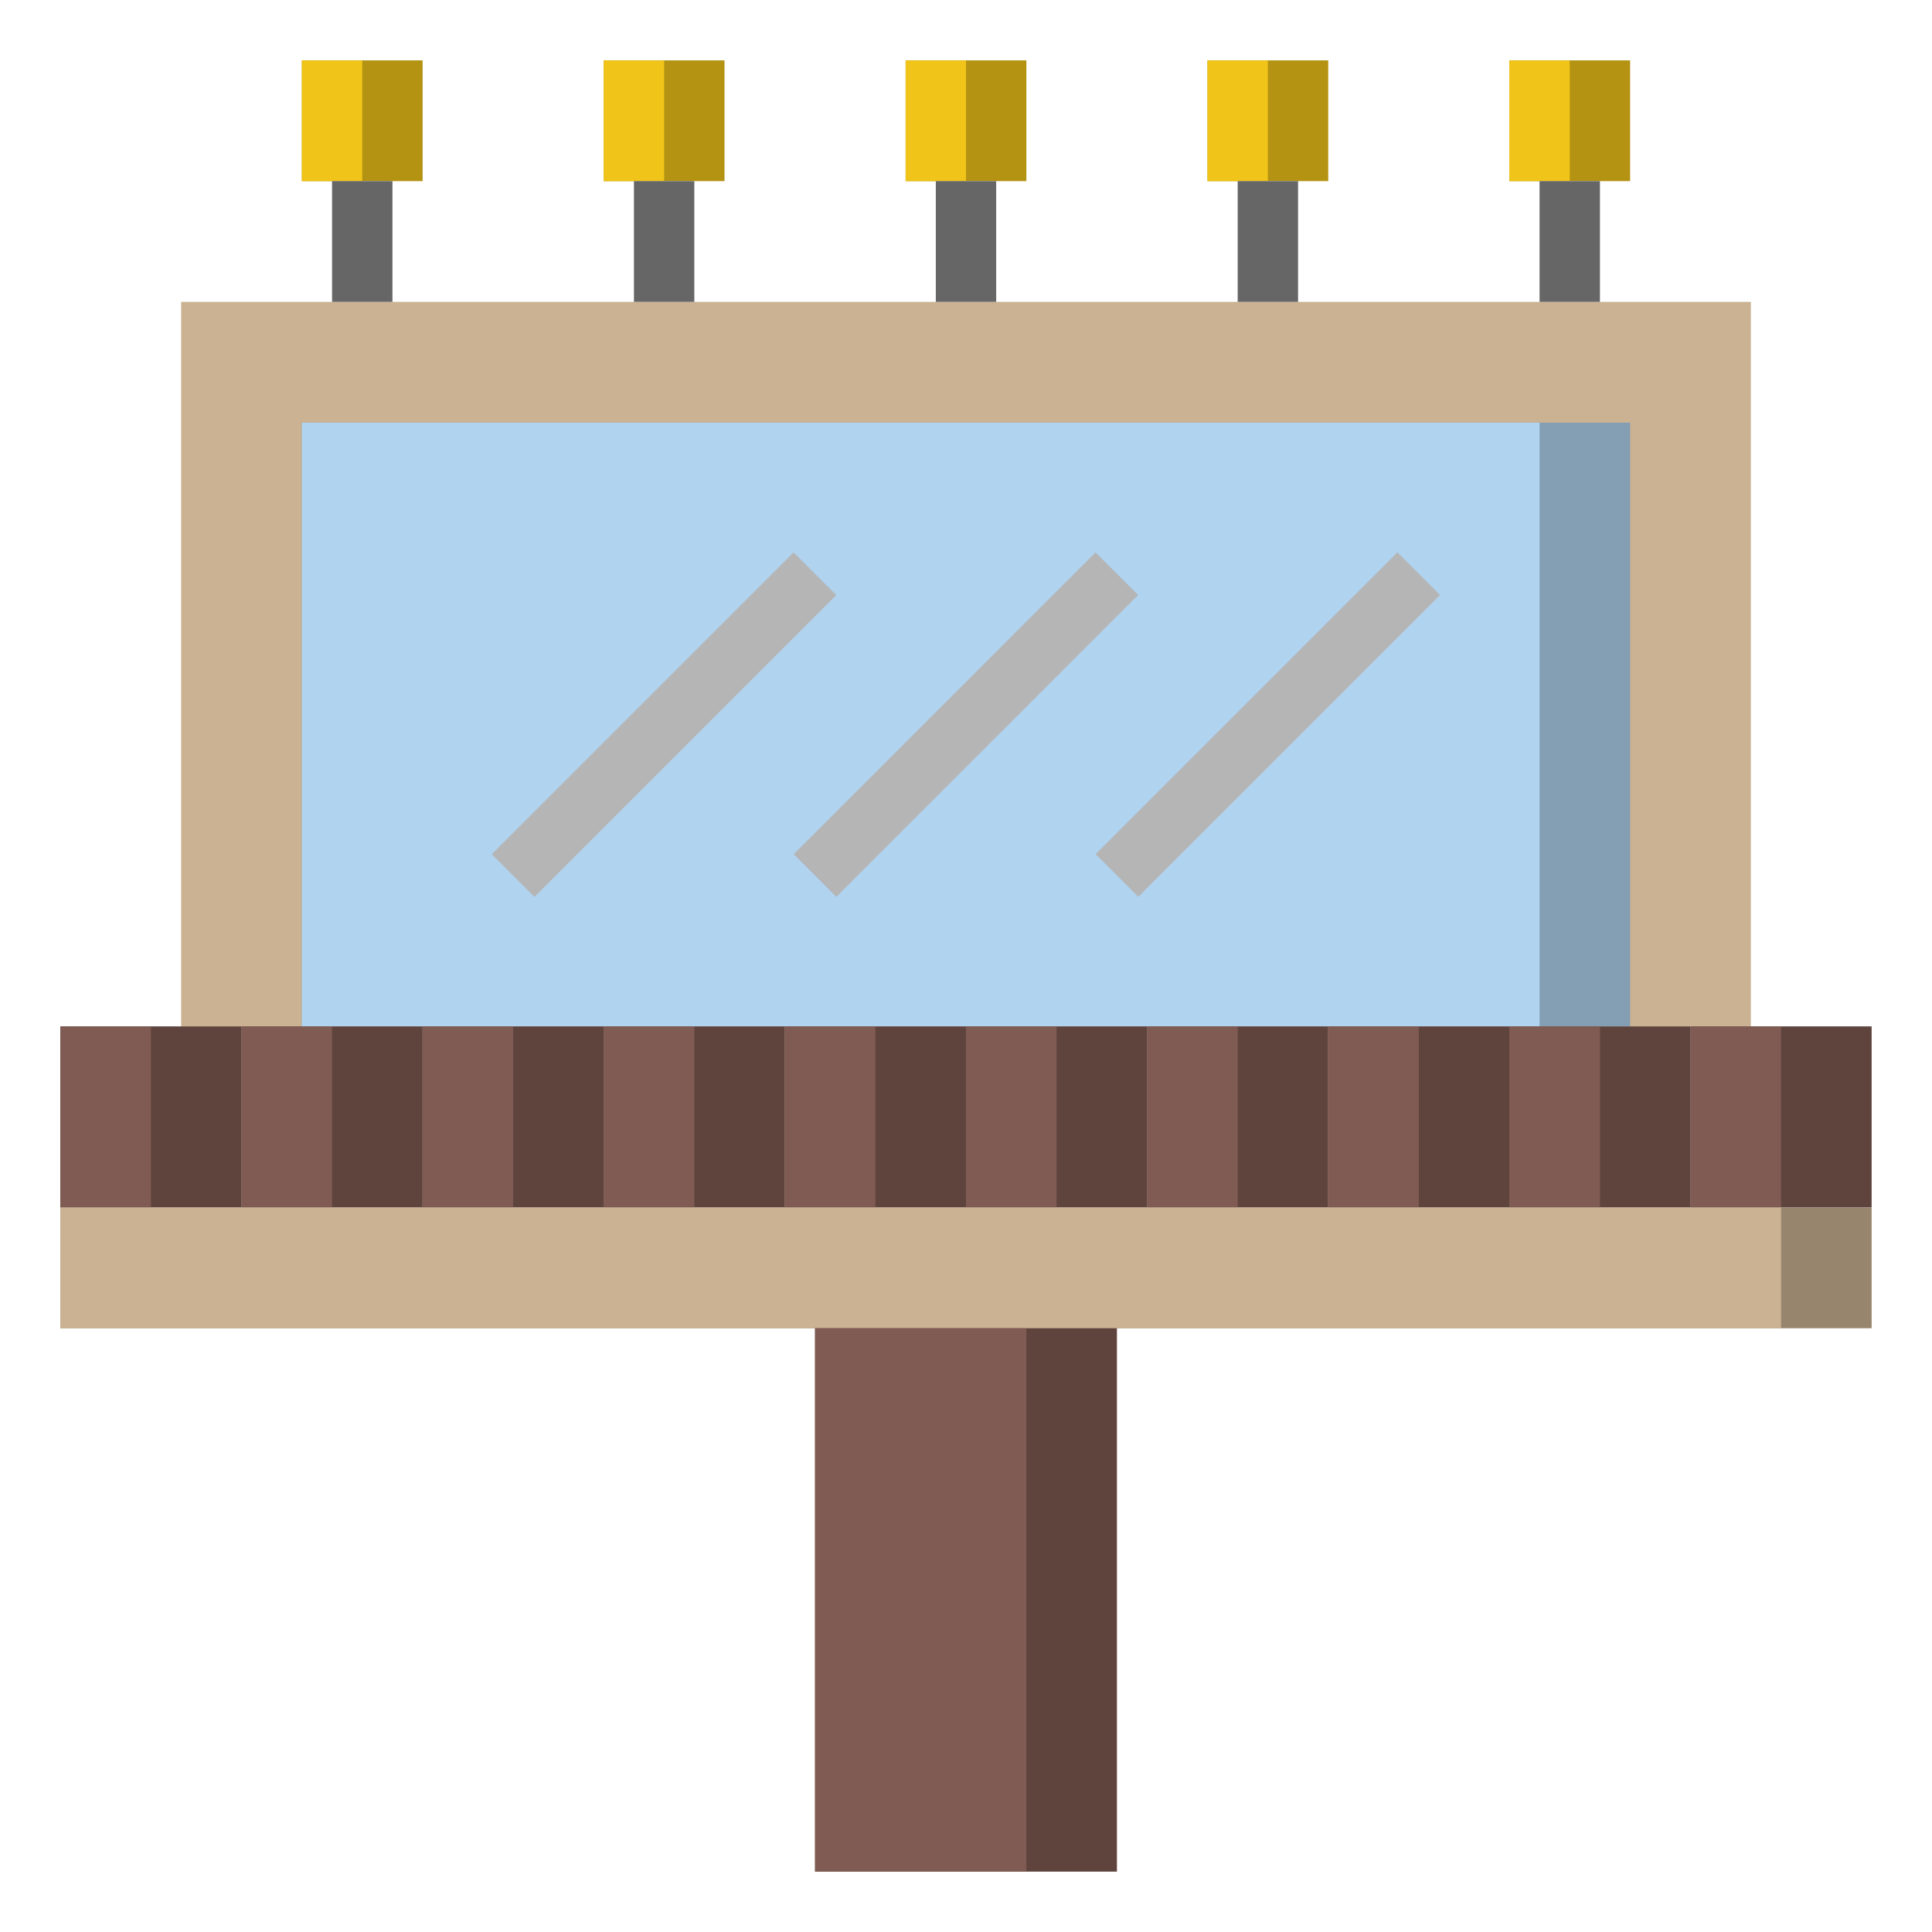<?xml version="1.0" ?>
<!-- Uploaded to: SVG Repo, www.svgrepo.com, Generator: SVG Repo Mixer Tools -->
<svg width="800px" height="800px" viewBox="0 0 64 64" xmlns="http://www.w3.org/2000/svg">
<defs>
<style>.cls-1{fill:#b49313;}.cls-2{fill:#f0c419;}.cls-3{fill:#cbb292;}.cls-4{fill:#849eb4;}.cls-5{fill:#b0d3f0;}.cls-6{fill:#5f443e;}.cls-7{fill:#7f5b53;}.cls-8{fill:#98856e;}.cls-9{fill:#666;}.cls-10{fill:#b5b5b5;}</style>
</defs>
<title/>
<g data-name="Layer 8" id="Layer_8">
<rect class="cls-1" height="4" width="4" x="50" y="2"/>
<rect class="cls-2" height="4" width="2" x="50" y="2"/>
<rect class="cls-1" height="4" width="4" x="40" y="2"/>
<rect class="cls-2" height="4" width="2" x="40" y="2"/>
<rect class="cls-1" height="4" width="4" x="30" y="2"/>
<rect class="cls-2" height="4" width="2" x="30" y="2"/>
<rect class="cls-1" height="4" width="4" x="20" y="2"/>
<rect class="cls-2" height="4" width="2" x="20" y="2"/>
<rect class="cls-1" height="4" width="4" x="10" y="2"/>
<rect class="cls-2" height="4" width="2" x="10" y="2"/>
<rect class="cls-3" height="24" width="52" x="6" y="10"/>
<rect class="cls-4" height="20" width="44" x="10" y="14"/>
<rect class="cls-5" height="20" width="41" x="10" y="14"/>
<rect class="cls-6" height="6" width="6" x="2" y="34"/>
<rect class="cls-7" height="6" width="3" x="2" y="34"/>
<rect class="cls-6" height="6" width="6" x="8" y="34"/>
<rect class="cls-7" height="6" width="3" x="8" y="34"/>
<rect class="cls-6" height="6" width="6" x="14" y="34"/>
<rect class="cls-7" height="6" width="3" x="14" y="34"/>
<rect class="cls-6" height="6" width="6" x="20" y="34"/>
<rect class="cls-7" height="6" width="3" x="20" y="34"/>
<rect class="cls-6" height="6" width="6" x="26" y="34"/>
<rect class="cls-7" height="6" width="3" x="26" y="34"/>
<rect class="cls-6" height="6" width="6" x="32" y="34"/>
<rect class="cls-7" height="6" width="3" x="32" y="34"/>
<rect class="cls-6" height="6" width="6" x="38" y="34"/>
<rect class="cls-7" height="6" width="3" x="38" y="34"/>
<rect class="cls-6" height="6" width="6" x="44" y="34"/>
<rect class="cls-7" height="6" width="3" x="44" y="34"/>
<rect class="cls-6" height="6" width="6" x="50" y="34"/>
<rect class="cls-7" height="6" width="3" x="50" y="34"/>
<rect class="cls-6" height="6" width="6" x="56" y="34"/>
<rect class="cls-7" height="6" width="3" x="56" y="34"/>
<rect class="cls-8" height="4" width="60" x="2" y="40"/>
<rect class="cls-3" height="4" width="57" x="2" y="40"/>
<rect class="cls-6" height="18" width="10" x="27" y="44"/>
<rect class="cls-7" height="18" width="7" x="27" y="44"/>
<rect class="cls-9" height="4" width="2" x="11" y="6"/>
<rect class="cls-9" height="4" width="2" x="21" y="6"/>
<rect class="cls-9" height="4" width="2" x="31" y="6"/>
<rect class="cls-9" height="4" width="2" x="41" y="6"/>
<rect class="cls-9" height="4" width="2" x="51" y="6"/>
<rect class="cls-10" height="2" transform="translate(-10.53 22.59) rotate(-45)" width="14.14" x="14.93" y="23"/>
<rect class="cls-10" height="2" transform="translate(-7.6 29.66) rotate(-45)" width="14.14" x="24.93" y="23"/>
<rect class="cls-10" height="2" transform="translate(-4.67 36.73) rotate(-45)" width="14.14" x="34.93" y="23"/>
</g>
</svg>